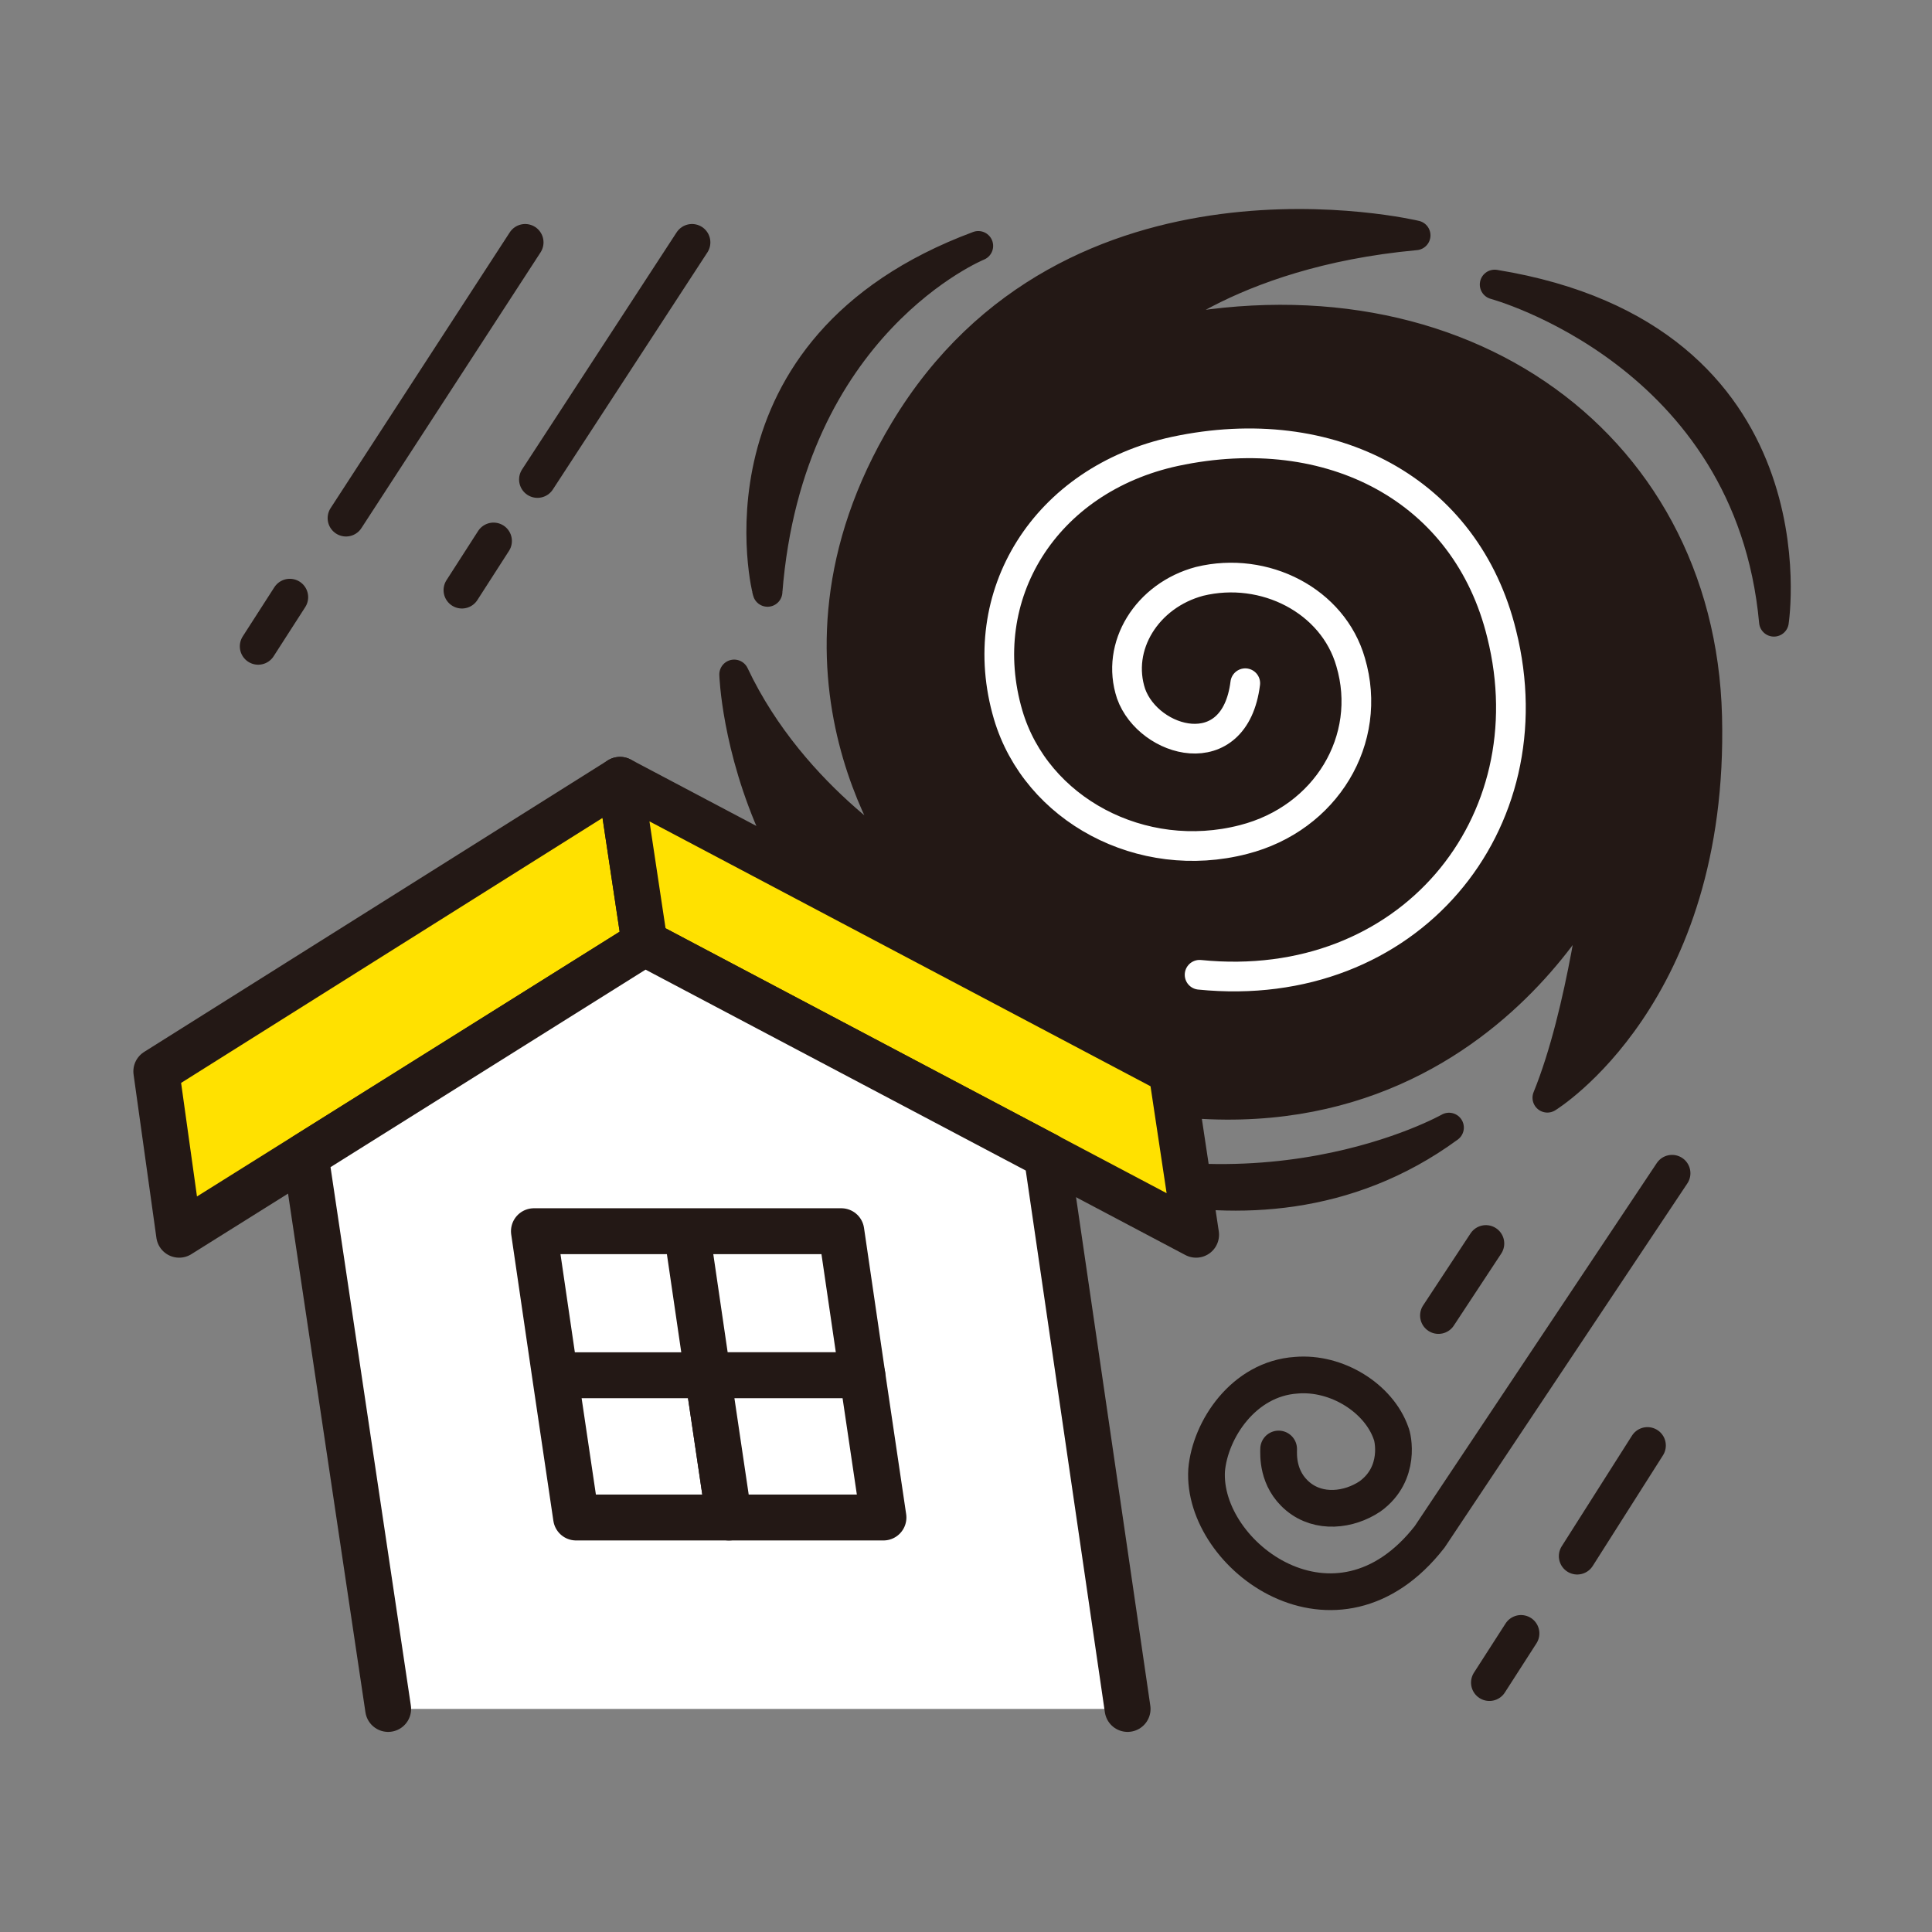 <svg version="1.1" id="アイコン" xmlns="http://www.w3.org/2000/svg" x="0" y="0" width="110" height="110" style="enable-background:new 0 0 110 110" xml:space="preserve"><rect width="100%" height="100%" fill="#808080" stroke="none"/><style>.st0,.st2,.st3,.st5{fill:#231815;stroke:#231815;stroke-width:1.691;stroke-linecap:round;stroke-linejoin:round;stroke-miterlimit:10}.st2,.st3,.st5{fill:#ffe100;stroke-width:2.614}.st3,.st5{fill:#fff}.st5{fill:none;stroke-width:2.091}</style><path class="st0" d="M80.6 13.4S61 8.7 51.5 24.5c-8.3 13.8.4 24.9.4 24.9s-6.7-3.8-10.1-11c0 0 .5 16.5 17.3 22.5C82.2 69 91 49.9 91 49.9s-.9 7.7-2.9 12.6c0 0 9.5-5.8 9.1-21.7-.4-15.9-14.7-25.9-32.3-21.6 0 0 4.8-4.8 15.7-5.8zM55.7 14s-10.8 4.4-12 19.7c0 .1-3.6-13.9 12-19.7z"/><path class="st0" d="M82.5 64.2s-11.1 6.3-25.5.4c-.1 0 13.9 8.1 25.5-.4zM85.1 16.2s14.5 3.9 15.9 19.2c0 0 2.5-16.2-15.9-19.2z"/><path d="M68.3 55.5c11.9 1.2 19.9-8.6 17.2-19.4-2-8.2-9.7-12.3-18.6-10.4-7.4 1.6-11.5 8.2-9.5 15 1.6 5.4 7.6 8.6 13.4 7.1 4.7-1.2 7.4-5.7 6.1-10.1-1-3.5-4.9-5.5-8.6-4.6-3 .8-4.8 3.7-3.9 6.4 1 2.8 5.9 4.2 6.5-.6" style="fill:none;stroke:#fff;stroke-width:1.691;stroke-linecap:round;stroke-linejoin:round;stroke-miterlimit:10"/><path class="st2" d="m8.9 61 1.3 9.3 26.5-16.6-1.4-9.3z"/><path class="st2" d="m35.3 44.4 1.4 9.3 31.4 16.6-1.4-9.3z"/><path class="st3" d="m64.2 97.3-4.6-31.5-22.9-12.1-19.3 12.1 4.7 31.5"/><path class="st3" d="M30.4 70.1h8.7l1.2 8.2h-8.7zM39.1 70.1h8.8l1.2 8.2h-8.8zM31.6 78.3h8.7l1.2 8.1h-8.7z"/><path class="st3" d="M40.3 78.3h8.8l1.2 8.1h-8.8z"/><path d="M95.2 66.8 81.4 87.5c-5.3 6.8-13 1.1-12.7-3.8.2-2.3 2.1-5.2 5.1-5.4 2.3-.2 4.7 1.3 5.4 3.3.1.2.6 2.3-1.2 3.6-1.2.8-2.9 1-4.1 0-1.2-1-1.1-2.4-1.1-2.7" style="fill:none;stroke:#231815;stroke-width:2.091;stroke-linecap:round;stroke-miterlimit:10"/><path class="st5" d="m84.6 70.8-2.7 4.1M39.4 13.8l-8.8 13.5M28.1 30.8l-1.8 2.8M84.8 95.8l1.8-2.8M89.8 88.6l4-6.3M14.7 36.8l1.8-2.8M19.7 29.5l10.2-15.7"/></svg>